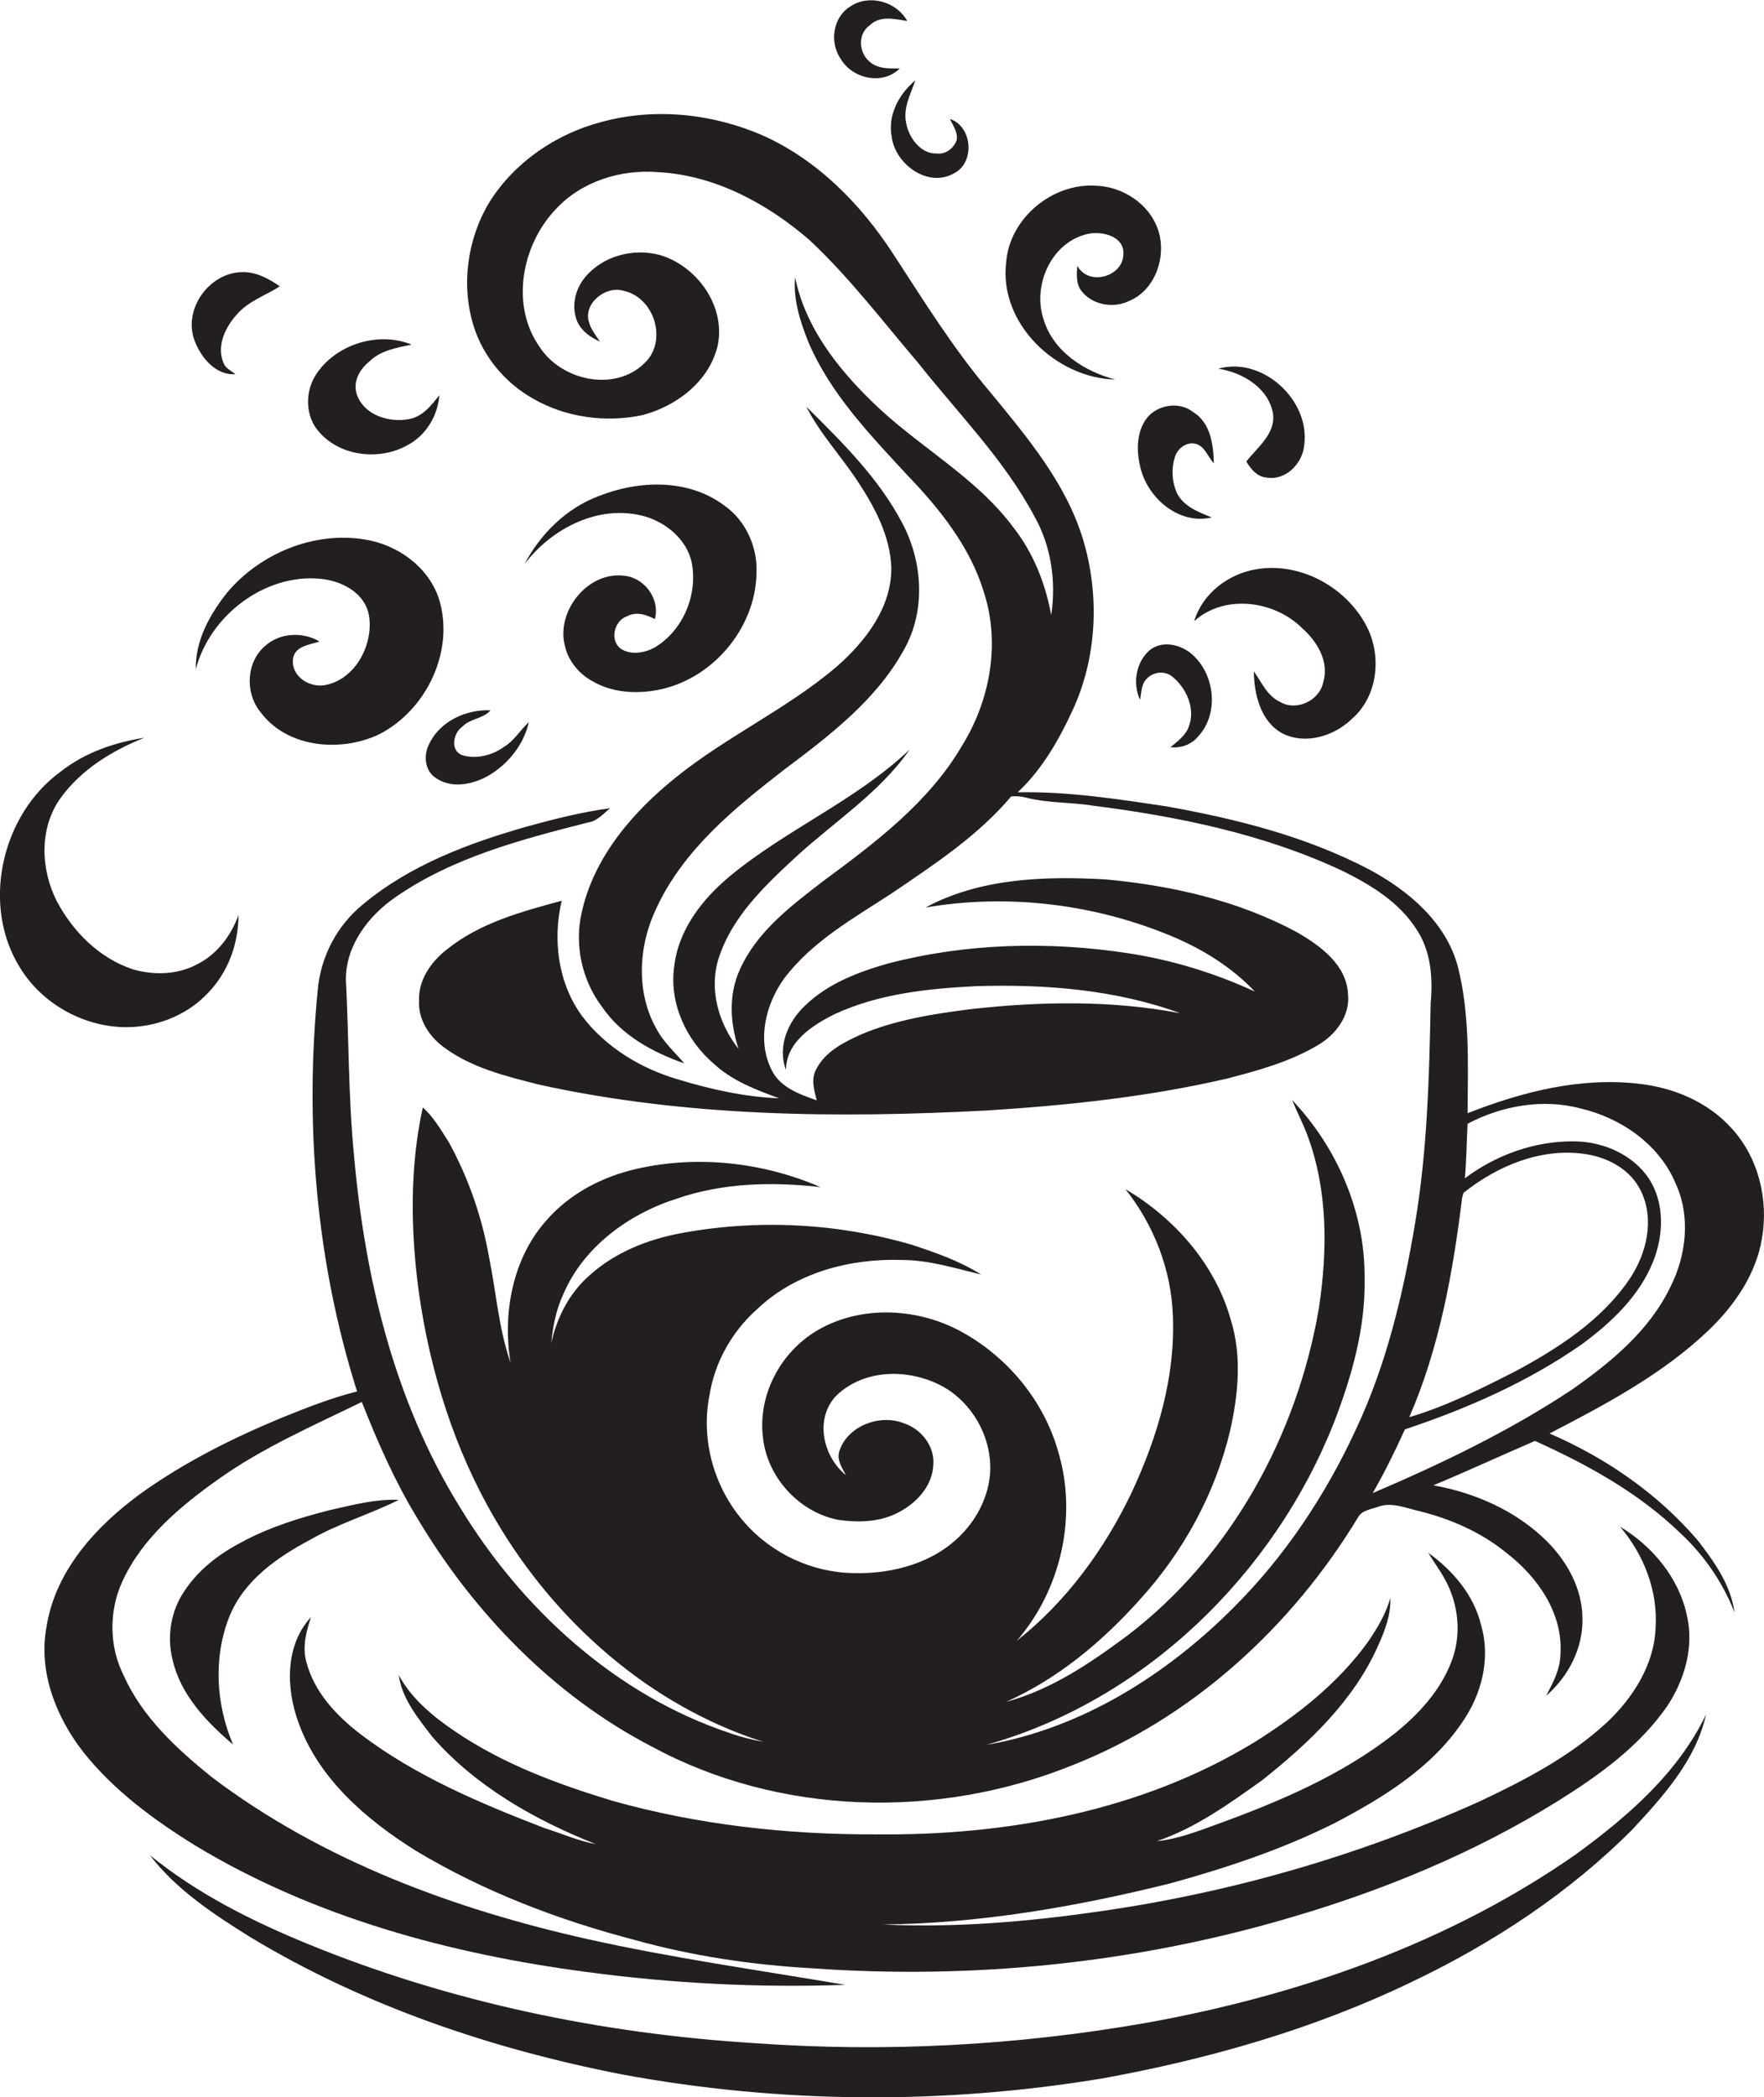 <?xml version="1.0" encoding="utf-8"?>
<!-- Generator: Adobe Illustrator 19.2.0, SVG Export Plug-In . SVG Version: 6.00 Build 0)  -->
<svg version="1.1" id="Layer_1" xmlns="http://www.w3.org/2000/svg" xmlns:xlink="http://www.w3.org/1999/xlink" x="0px" y="0px"
	 viewBox="0 0 520.7 618.9" enable-background="new 0 0 520.7 618.9" xml:space="preserve">
<g>
	<path fill="#231F20" d="M265.6,20.2c-3,0-6.5,0.2-8.9-2c-3.2-2.6-3.6-8.2,0-10.7c3-3,7.4-1.9,11.1-1.3c-3.2-5.8-11.3-8-16.8-4.3
		c-5.3,3.3-6.2,10.8-2.7,15.7C251.8,23.3,260.6,25.2,265.6,20.2z"/>
	<path fill="#231F20" d="M263.2,40.3c1,8.1,10.6,15.2,18.3,10.9c6.4-3.1,5.6-13.9-1.1-16.1c0.9,2,2.4,3.9,2,6.2
		c-0.8,2.4-3.2,4.3-5.8,4c-4.8,0.2-8.3-4.6-9.1-8.9c-1-4.5,1.3-8.6,2.7-12.7C265.4,27.7,262,33.9,263.2,40.3z"/>
	<path fill="#231F20" d="M520.1,365.4c2-11.5-1.1-24-9.1-32.6c-7-7.7-17.1-11.9-27.3-13c-17.3-2-34.5,2.4-50.5,8.7
		c0.1-14.4,0.7-29-2.8-43c-3.4-13.2-14.5-22.6-26-28.8c-18.6-9.8-39.2-15-59.8-18.7c-14.6-2.2-29.4-4.5-44.2-4.2
		c7.5-7,12.6-16.2,16.8-25.5c6.7-15.4,7.3-33.1,2.5-49.1c-5.1-16.8-16.6-30.3-27.5-43.6c-10.7-12.6-19.5-26.8-28.5-40.6
		c-9.6-14.8-22.5-27.9-38.7-35.1c-14.8-6.4-31.8-8.2-47.5-3.9c-13.3,3.5-25.6,11.8-33,23.6C138,70.3,136,84,139.8,96.2
		c2.8,9,9.3,16.8,17.5,21.4c9.6,5.6,21.5,7.2,32.3,4.9c10-2.6,19.6-9.8,22.2-20.3c2.6-11.7-6-23.8-17.2-27c-7.7-2-16.6,0.3-21.8,6.5
		c-3.1,3.6-4.3,9-2.3,13.4c1.3,2.7,3.9,4.5,6.6,5.7c-1.2-1.8-2.6-3.5-3.2-5.6c-1.9-5.6,4.9-11,10.1-9.4c9.2,1.9,13.2,14.9,6.2,21.4
		c-8.8,8.6-24.5,5.1-30.9-4.8c-8.7-12.3-5.3-30.1,4.7-40.6c7.6-8.3,19.3-11.9,30.3-11c16.7,0.9,32.1,9.2,44.6,20
		c11.9,11.1,21.8,24.2,32.3,36.5c11.7,14.8,25.2,28.3,34.1,45c5,8.8,6.5,19.3,5,29.2c-1.7-9.3-5.3-18.4-11.2-25.9
		c-11.3-15.2-28.6-24.1-41.9-37.3c-10.3-10-19.6-22.1-22.5-36.5c-0.6,6.6,1.5,13.1,3.9,19.1c6.5,15.3,18.3,27.5,29.4,39.5
		c9.6,10,18.5,21.2,22.5,34.6c4.8,15,1.7,31.8-6.5,45c-9.8,16.8-25.7,28.7-41,40c-9.5,7.3-19.6,14.9-24.6,26.1
		c-3.4,7.4-2.9,15.8-0.4,23.4c-5.8-7.3-8.8-17.4-5.9-26.6c3.9-12.3,13.6-21.5,22.8-30c11.3-10.4,24.7-18.9,33.6-31.7
		c-15.8,15-36.3,23.5-53,37.3c-8.2,6.8-15.3,15.9-16.5,26.8c-1.5,10.8,3.6,21.7,11.7,28.6c5.5,5.1,12.5,7.7,19.3,10.2
		c-10.1-0.4-20-2.6-29.6-5.5c-11.1-3.2-21.6-9.5-28.6-18.8c-7.1-9.7-8.7-22.5-6-34c-11.8,3.2-24.1,6.5-33.8,14.3
		c-4.7,3.6-8.6,9.1-8.3,15.3c-0.3,5.3,2.9,10.3,7,13.4c8.3,6.3,18.7,8.8,28.6,11.3c43.3,9.5,87.9,9.9,131.9,7.6
		c23.8-1.5,47.6-4,70.9-9.4c9.3-2.4,18.8-5,27.1-10c5.2-3.1,9.4-8.7,8.7-15c-0.4-8.5-8-14.1-14.7-18c-17.4-9.5-37.2-14-56.9-15.8
		c-17.9-1-37-0.4-53.1,8.3c24.5-4.2,50.2-1,73,8.6c9,3.8,17.5,9.1,24.2,16.2c-11.9-5.5-24.4-9.3-37.3-11.3c-23.5-3.6-47.8-3-70.9,3
		c-8.8,2.5-17.8,5.9-24.5,12.4c-5.1,4.7-8.3,12.2-5.7,19c0.1-8.2,7.7-13.1,14.3-16.4c13.1-6.1,27.8-7.6,42-8.3c20.3-0.6,41,1,60.1,8
		c-20.4-3.9-41.4-3.5-62-1.2c-10.9,1.4-21.9,3.1-32.1,7.4c-5.1,2.3-10.6,5-13.3,10.2c-1.7,2.9-0.7,6.3,0.1,9.3
		c-5.1-1.8-10.9-3.8-13.4-9.1c-4.3-8.7-1.7-19.3,3.8-26.9c8.3-11,20.6-17.8,31.9-25.2c12.5-8.5,25.3-16.9,35.1-28.5
		c1.5-0.1,3,0,4.5,0.4c6.3,1.6,12.9,1.3,19.3,2.3c25.3,3.2,50.8,8.4,74,19.3c8.3,4.1,16.7,9.2,21.8,17.2c4.3,6.4,4.9,14.4,4.2,21.9
		c-0.4,21.7-1,43.5-4.6,64.9c-3.5,20.9-8.5,41.9-17.6,61.1c-8.9,19.2-20.8,37.1-35.8,52.1c-19.9,20-45.1,35.9-73.2,40.7
		c46.8-13.1,85-50.4,102.7-95.2c5.2-13.5,9.3-27.8,9-42.5c0.2-19.5-8.1-38.6-21.4-52.6c1.4,3.4,3.1,6.7,4.4,10.1
		c6.2,16.3,6.1,34.3,3.5,51.4c-6.4,37.5-26.1,73.4-56.6,96.6c-10.9,8.1-22.4,15.9-35.7,19.5c15.2-6.8,28.3-17.7,39.3-30
		c12.9-14.1,22.4-31.4,26.8-50c2.4-10.6,3.5-21.9,0.3-32.4c-4.5-16.5-16.6-30.3-31.2-38.9c8.4,10.6,13.5,23.7,14,37.2
		c0.8,18.1-4.5,35.9-12.1,52.2c-8,16.8-19.3,32.3-34,43.9c13-14.9,18-36.6,12.3-55.7c-4.3-15.4-15.4-28.6-29.5-36
		c-12.9-6.7-29.4-7.3-42,0.3c-10.6,6.4-17.2,18.9-15.7,31.3c1.2,11.8,10.7,22.2,22.3,24.4c5.7,0.8,11.8,0.7,17.1-1.9
		c5.6-2.7,10.7-7.9,10.9-14.5c0.4-5.3-3.5-10.3-8.4-12c-7.1-3-16.8,0.5-19.3,8c-0.9,2.6,0.7,5,1.9,7.2c-6.8-5.5-9.3-16.6-2.9-23.4
		c8.9-8.7,23.8-8.1,33.7-1.4c7.5,5.3,12.1,14.3,11.8,23.5c-0.3,7-3.6,13.8-8.5,18.8c-8.1,8.4-20.3,11.7-31.7,11.4
		c-12.2-0.1-24.3-5.7-32.3-14.9c-8.9-10-13-24.2-10.4-37.4c1.5-9.8,6.6-18.9,14-25.5c11.3-10.8,27.4-15.1,42.7-14.6
		c8,0,15.7,2.4,23.5,4.3c-6.3-4-13.5-6.5-20.5-8.8c-22-6.4-45.6-7.6-68.1-3.4c-9.7,1.8-19.3,5.6-26.7,12.2
		c-6.1,5.2-9.9,12.5-11.6,20.3c0.5-4.9,1.4-9.8,3.5-14.3c5.9-14.1,19.4-23.9,33.6-28.4c13.6-4.7,28.2-5,42.4-3.4
		c-16.9-7.3-36.2-9.5-54.2-5.4c-10.2,2.3-19.8,7.3-26.7,15.2c-10,11.2-13,27.4-10.6,42c-3.5-10-4.2-20.6-6.3-30.9
		c-2.1-12-6.1-23.6-12-34.3c-2.3-3.5-4.4-7.3-7.6-10.1c-3.9,17.8-3.6,36.3-1.2,54.3c3.3,23.5,10.5,46.6,22.5,67.1
		c17.6,30.2,45.6,55.1,79.2,65.8c-3.2-0.6-6.5-1.4-9.6-2.5c-33.9-11.2-61.8-36.8-80.1-67c-19.2-31.1-27.9-67.4-31.1-103.5
		c-1.7-17.3-1.5-34.6-2.4-52c0-10.1,6.7-18.8,14.7-24.3c16.9-11.7,37.1-17,56.8-22c2.7-0.4,4.5-2.6,6.5-4.2
		c-8.2,1.1-16.2,3.1-24.2,5.3c-17.3,4.9-34.8,11.4-48.8,23.1c-7.6,6.2-12.4,15.3-13.3,25.1c-3.9,39.8-0.5,80.4,11.6,118.6
		c-7.6,1.9-14.9,4.8-22.1,7.7c-14.5,6-28.7,13.1-41.6,22.3c-13.2,9.6-25.4,22.8-28,39.6c-2.4,13.1,2.8,26.4,10.8,36.7
		c9,11.4,21,20.2,33.3,27.8c35,21.1,75.1,31.9,115.3,37.2c25.3,3.4,50.9,4.7,76.4,3.8c-25.4-4.3-51-7.9-76.1-13.5
		C134.1,563.4,95,549,62.5,524.4c-10.3-8.3-20.5-17.7-26-30c-4.3-8.5-4.4-19-0.4-27.7c5.9-12.9,17.2-22.3,28.5-30.3
		c13.1-9.3,27.9-15.7,42.2-22.7c4.6,11.7,9.7,23.3,16.2,34c16.7,28.1,40.3,52.6,69.4,67.7c37.7,20.4,84.4,21.5,123.9,5.6
		c35.5-13.9,65-40.9,84.6-73.3c1.1-2,3.7-2.3,5.7-3c4.1-1.6,8.3,0.3,12.3,1.2c9.3,2.3,18.2,6.2,25.6,12.2c9.3,7.1,17,18,16.1,30.2
		c-0.1,4.4-2.2,8.3-4.2,12.1c6.6-5.7,11-14.2,10.7-23.1c-0.1-8.5-4.5-16.5-10.4-22.4c-9-9-21.2-14.4-33.6-16.6
		c10.1-4.2,20-8.8,30-13.1c15.5,7,30.6,15.3,42.9,27.2c7,6.5,12.5,14.5,16,23.4c-1.1-8.1-6-15-10.9-21.3
		c-11.8-13.8-27.1-24.3-43.7-31.5c16.6-8.6,33.4-17.5,47-30.5C512.1,385.1,518.4,375.9,520.1,365.4z M431.6,353.4
		c0.1-0.4,0.3-1.1,0.4-1.4c9.9-7.9,22.7-13.3,35.6-11.5c6.8,0.9,13.7,4.5,16.8,11c4.1,8.5,1.6,18.6-3.5,26.1
		c-8.2,12-20.7,20.1-33.3,26.9c-10.2,5.2-20.5,10.4-31.6,13.7C424.9,397.7,428.9,375.4,431.6,353.4z M493,379.9
		c-6.2,12.8-17.5,22.1-28.9,30.1c-18.5,12.3-38.6,21.9-58.9,30.6c3.5-6.1,6.6-12.4,9.5-18.8c18.3-6.1,36.3-14,52.2-25.1
		c8.7-6.4,17-14.2,21.1-24.5c3.1-7.8,3.4-17.1-1.2-24.3c-4.8-7.3-13.8-11.1-22.3-11.1c-11.5-0.1-22.9,4-32.1,10.9
		c0.5-5.3,0.5-10.7,0.8-16.1c10.1-5.3,22.2-7.5,33.4-4.5c11.9,2.8,23.2,10.6,28,22.1C499.1,358.9,497.8,370.5,493,379.9z"/>
	<path fill="#231F20" d="M329.2,112c-9.1-2.4-18.2-8.2-21.1-17.6c-3.4-9.8,1.9-22.4,12.3-25.2c4.3-1.3,11.7,0.3,11.2,6
		c-0.3,6.6-10.4,9.3-13.6,3.2c-0.2,2.5-0.4,5.2,1.1,7.3c3.1,4.2,9.3,5.4,14,3.2c8-3.2,11.4-13.4,8.7-21.2
		c-2.6-7.6-10.5-12.7-18.4-12.9C310.6,54,298,64.4,297,77.4C294.8,95.5,311.8,111.6,329.2,112z"/>
	<path fill="#231F20" d="M69.5,110.4c-1.3-1-3.1-1.8-3.6-3.5c-2-5,0.7-10.5,4.1-14.2c3.4-3.9,8.4-5.5,12.6-8.2
		c-3.3-2.3-7-4.3-11.1-4.2c-9.7,0.1-17.5,10.9-14.1,20.1C59.2,105.4,63.7,110.9,69.5,110.4z"/>
	<path fill="#231F20" d="M120.4,131.3c5.4-2.9,8.8-8.6,9.3-14.7c-2.3,2.9-4.7,6.1-8.6,7c-6,1.3-13.7-1-15.8-7.3
		c-1.2-3.7,0.9-7.4,3.7-9.6c3.3-3.3,8.1-4.1,12.5-5c-9.9-4.1-22.7,0-28.4,9.1c-3,4.9-3,11.7,0.7,16.2
		C100,134.7,112,136.1,120.4,131.3z"/>
	<path fill="#231F20" d="M375.8,122.3c0.6,5.9-4.7,9.7-7.9,13.9c1.3,2.2,3.1,4.4,5.8,4.7c5.8,1.1,10.9-4.2,11.3-9.7
		c1.7-13.2-12.4-26.1-25.4-22.4C366.8,109.9,374.6,114.5,375.8,122.3z"/>
	<path fill="#231F20" d="M336.5,137.4c1.9,9.3,11.3,17.6,21.2,15.3c-3.9-1.6-8.3-3.2-10.3-7.2c-1.5-3.4-1.7-7.4-0.5-10.9
		c0.8-2.3,3.2-4.1,5.7-3.7c3,0.5,3.8,3.8,5.7,5.8c-0.1-5.5-1-12-6.1-15.1c-3.8-3-9.4-2.3-12.8,0.8
		C335.6,126.2,335.3,132.3,336.5,137.4z"/>
	<path fill="#231F20" d="M247,196.7c-14.7,12.5-32.5,20.6-47.5,32.7c-12.7,10.2-24.2,23.5-27.8,39.9c-2.2,9.6,0.1,20,6,27.8
		c5.7,8.4,14.9,13.4,24.3,16.7c-2.9-3.4-6.3-6.4-8.4-10.5c-6-10.9-5.1-24.6,0.3-35.6c8-17.1,23-29.3,37.6-40.6
		c13.3-10,27.2-20.5,35.4-35.5c6.4-11.4,5.5-25.9-0.6-37.3c-7-13.3-17.8-23.9-28.3-34.3c4.1,8.1,10.5,14.8,15.4,22.4
		c4.9,7.4,9.3,15.8,9.7,24.9C263.3,179.2,255.5,189.2,247,196.7z"/>
	<path fill="#231F20" d="M213.7,149.1c-10.6-7.9-25.2-7.4-37-2.7c-9.6,3.6-17.2,11.2-21.9,20.1c8.1-10.7,22.2-17.9,35.6-14.1
		c6.4,1.9,12.4,6.9,13.8,13.7c1.8,9.5-2.6,20-11,25c-3,1.6-7,2.3-10,0.3c-3.3-2.5-1.9-8.2,1.8-9.5c2.7-1.5,5.7-0.6,8.3,0.8
		c1.6-5.9-3-12.2-9-12.8c-10.7-1.4-20.1,10.3-17.6,20.5c1,4.7,4.3,8.6,8.5,10.8c5.5,3.1,12.2,3.6,18.4,2.5
		c16.3-2.8,29.4-18,29.7-34.5C223.7,161.6,220.2,153.6,213.7,149.1z"/>
	<path fill="#231F20" d="M107.7,159.2c-15-2.5-30.9,4.1-40.6,15.6c-5.1,6.4-9.5,14.2-9.3,22.7c4.1-15.8,20.3-28.3,36.8-26.7
		c6.2,0.6,13,4,14.3,10.7c1.4,8.3-3.6,18.4-12.2,20.5c-4.8,1.4-10.9-2.2-10.2-7.6c0.5-3.8,4.9-4.1,7.8-5.1
		c-4.8-2.9-11.5-2.6-15.8,1.1c-5.8,4.7-6.3,13.9-1.7,19.6c7.8,10.7,23.7,12.1,35.1,6.7c14.1-7.2,22.5-24.9,17.6-40.2
		C126.3,167.1,117.2,160.7,107.7,159.2z"/>
	<path fill="#231F20" d="M370.7,168c-8.2,1.4-15.8,7.2-18.2,15.3c9-8.1,23.7-6.1,31.9,2.1c4.4,3.9,8,9.8,6.2,15.9
		c-1.1,5.5-8,8.7-12.8,5.8c-3.8-1.8-5.4-5.8-7.7-9c0.1,6.8,2,14.8,8.4,18.3c6.9,3.5,15.4,0.8,20.7-4.4c7.4-6.5,8.7-18.1,4.4-26.8
		C397.7,173.4,383.9,165.7,370.7,168z"/>
	<path fill="#231F20" d="M345.5,220.5c3,0.3,6.1-0.7,8.1-3.1c6.5-6.9,5-19-2.3-24.8c-3.4-2.6-8.6-3.6-12.1-0.6
		c-3.9,3.5-4.9,9.7-2.7,14.5c0.5-2.1,0.3-4.6,2-6.2c1.9-2.1,5.5-2.5,7.7-0.5c4.2,3.5,6.8,9.6,4.6,14.9
		C349.8,217.2,347.5,218.8,345.5,220.5z"/>
	<path fill="#231F20" d="M136.5,214.4c2.3-2.4,6.2-2.3,8.3-4.8c-7.2-0.3-14.9,3.2-18.1,9.9c-1.7,3.2-1.4,7.7,1.7,9.9
		c4.6,3.4,10.9,2.2,15.6-0.4c5.9-3.4,10.6-9.2,12.1-15.9c-2.6,2.4-4.4,5.6-7.5,7.4c-3.5,2.5-8.2,3.6-12.3,2.3
		C132.8,221.3,133.8,216.3,136.5,214.4z"/>
	<path fill="#231F20" d="M61.3,293.1c6-6.1,9.1-14.6,9.1-23.1c-2.2,6.2-6.5,11.8-12.5,14.7c-5.8,3-12.7,3.1-18.8,1.3
		c-9.8-3.3-17.5-11-22.3-20c-4.8-9.4-5.3-21.5,1-30.4c6.1-8.5,15.3-14.1,24.8-17.9c-8.9,1.4-17.6,4.4-24.7,10
		C0.4,240.4-5.7,267.2,6,285.7c6.4,10.4,18.3,17.1,30.5,17.4C45.7,303.3,55,299.8,61.3,293.1z"/>
	<path fill="#231F20" d="M91.5,454.4c8.3-4.8,17.6-7.5,26.2-11.8c-6.9-0.3-13.6,1.5-20.3,3c-9,2.3-18.1,5.1-26.3,9.6
		c-6.5,3.4-12.5,8-16.6,14.2c-4,5.8-5.3,13.3-3.6,20.2c2.3,10.4,10,18.5,17.9,25.2c-5.1-11.9-5.9-25.9-1-38
		C72.2,466.2,81.9,459.5,91.5,454.4z"/>
	<path fill="#231F20" d="M122.7,546.1c20.1,12.1,42.2,20.5,64.8,26.4c16.9,4.7,34.4,7.3,51.9,8.3c47.4,3.4,95.4-1.4,141-14.8
		c27.8-8.1,54.8-19.2,79.4-34.5c12.2-7.6,24.3-16.3,32.5-28.3c5.1-7.8,7.8-17.5,5.6-26.7c-2.4-11-10.2-20.3-19.7-26
		c7,8.2,11.2,18.9,10.5,29.8c-0.4,10.9-6.6,20.6-14.3,27.9c-10.9,10.1-24.3,17.1-37.7,23.4c-35.6,16-73.4,26.9-112,32.4
		c-21.3,3.1-42.8,4.9-64.2,3.9c28.6-0.3,57-5.2,84.8-12.1c16.7-4.6,33.3-10.1,48.8-17.9c14.1-7.4,28.3-16.1,37.4-29.5
		c5.8-8.2,8.6-18.9,5.7-28.8c-2.1-8.9-8.3-16.1-15.6-21.4c1.6,2.7,3.5,5.2,5,8c4,7.3,4.9,16.4,1.8,24.2c-3.3,8.6-9.7,15.5-16.8,21.2
		c-15.5,12.2-33.9,20-52.3,26.7c-5.8,2.1-11.7,4.4-17.8,5c11.5-3.9,21.4-11.1,31.1-18c13.7-10.9,27-23.4,34.2-39.7
		c2-4.4,3.8-9.1,3.6-14.1c-1.3,4.8-3.9,9-6.6,13c-8.8,12.2-20.9,21.7-33.5,29.6c-33.3,20.3-73,27.6-111.6,27.2
		c-26.3,0.1-52.6-2.8-77.9-9.9c-16.2-4.9-32.4-10.9-46.5-20.5c-6.5-4.4-12.8-9.6-16.6-16.6c1,7.1,5.7,12.7,9.9,18.2
		c12.8,14.7,30.4,24.6,48.3,31.7c-5.3-1-10.2-3.2-15.3-4.8c-18.9-7.3-37.9-15.3-54.1-27.6c-7.2-5.5-13.8-12.5-16.1-21.5
		c-1.2-4.4,0-8.9,1.4-13.1c-7.7,8.3-7.4,21-3.7,31.1C94,524.8,108,536.9,122.7,546.1z"/>
	<path fill="#231F20" d="M465.3,547.1c-37.6,26.3-81.9,41.7-126.8,49.8c-38.2,6.7-77.2,8.8-115.9,6c-45-2.8-89.8-12.1-131.6-29.2
		c-16.6-6.8-32.8-14.9-46.8-26.3c7.9,10.3,18.9,17.5,29.8,24.3c33.5,20.2,71.1,32.9,109.4,40.4c46.8,8.7,95.2,9,142.1,1.2
		c31.4-5.7,62.5-14.6,91.3-28.5c23.9-11.4,46.4-26.2,65.1-45c9.1-9.8,18.7-20.4,21.7-33.9C495.3,523.2,480.5,536,465.3,547.1z"/>
</g>
</svg>
